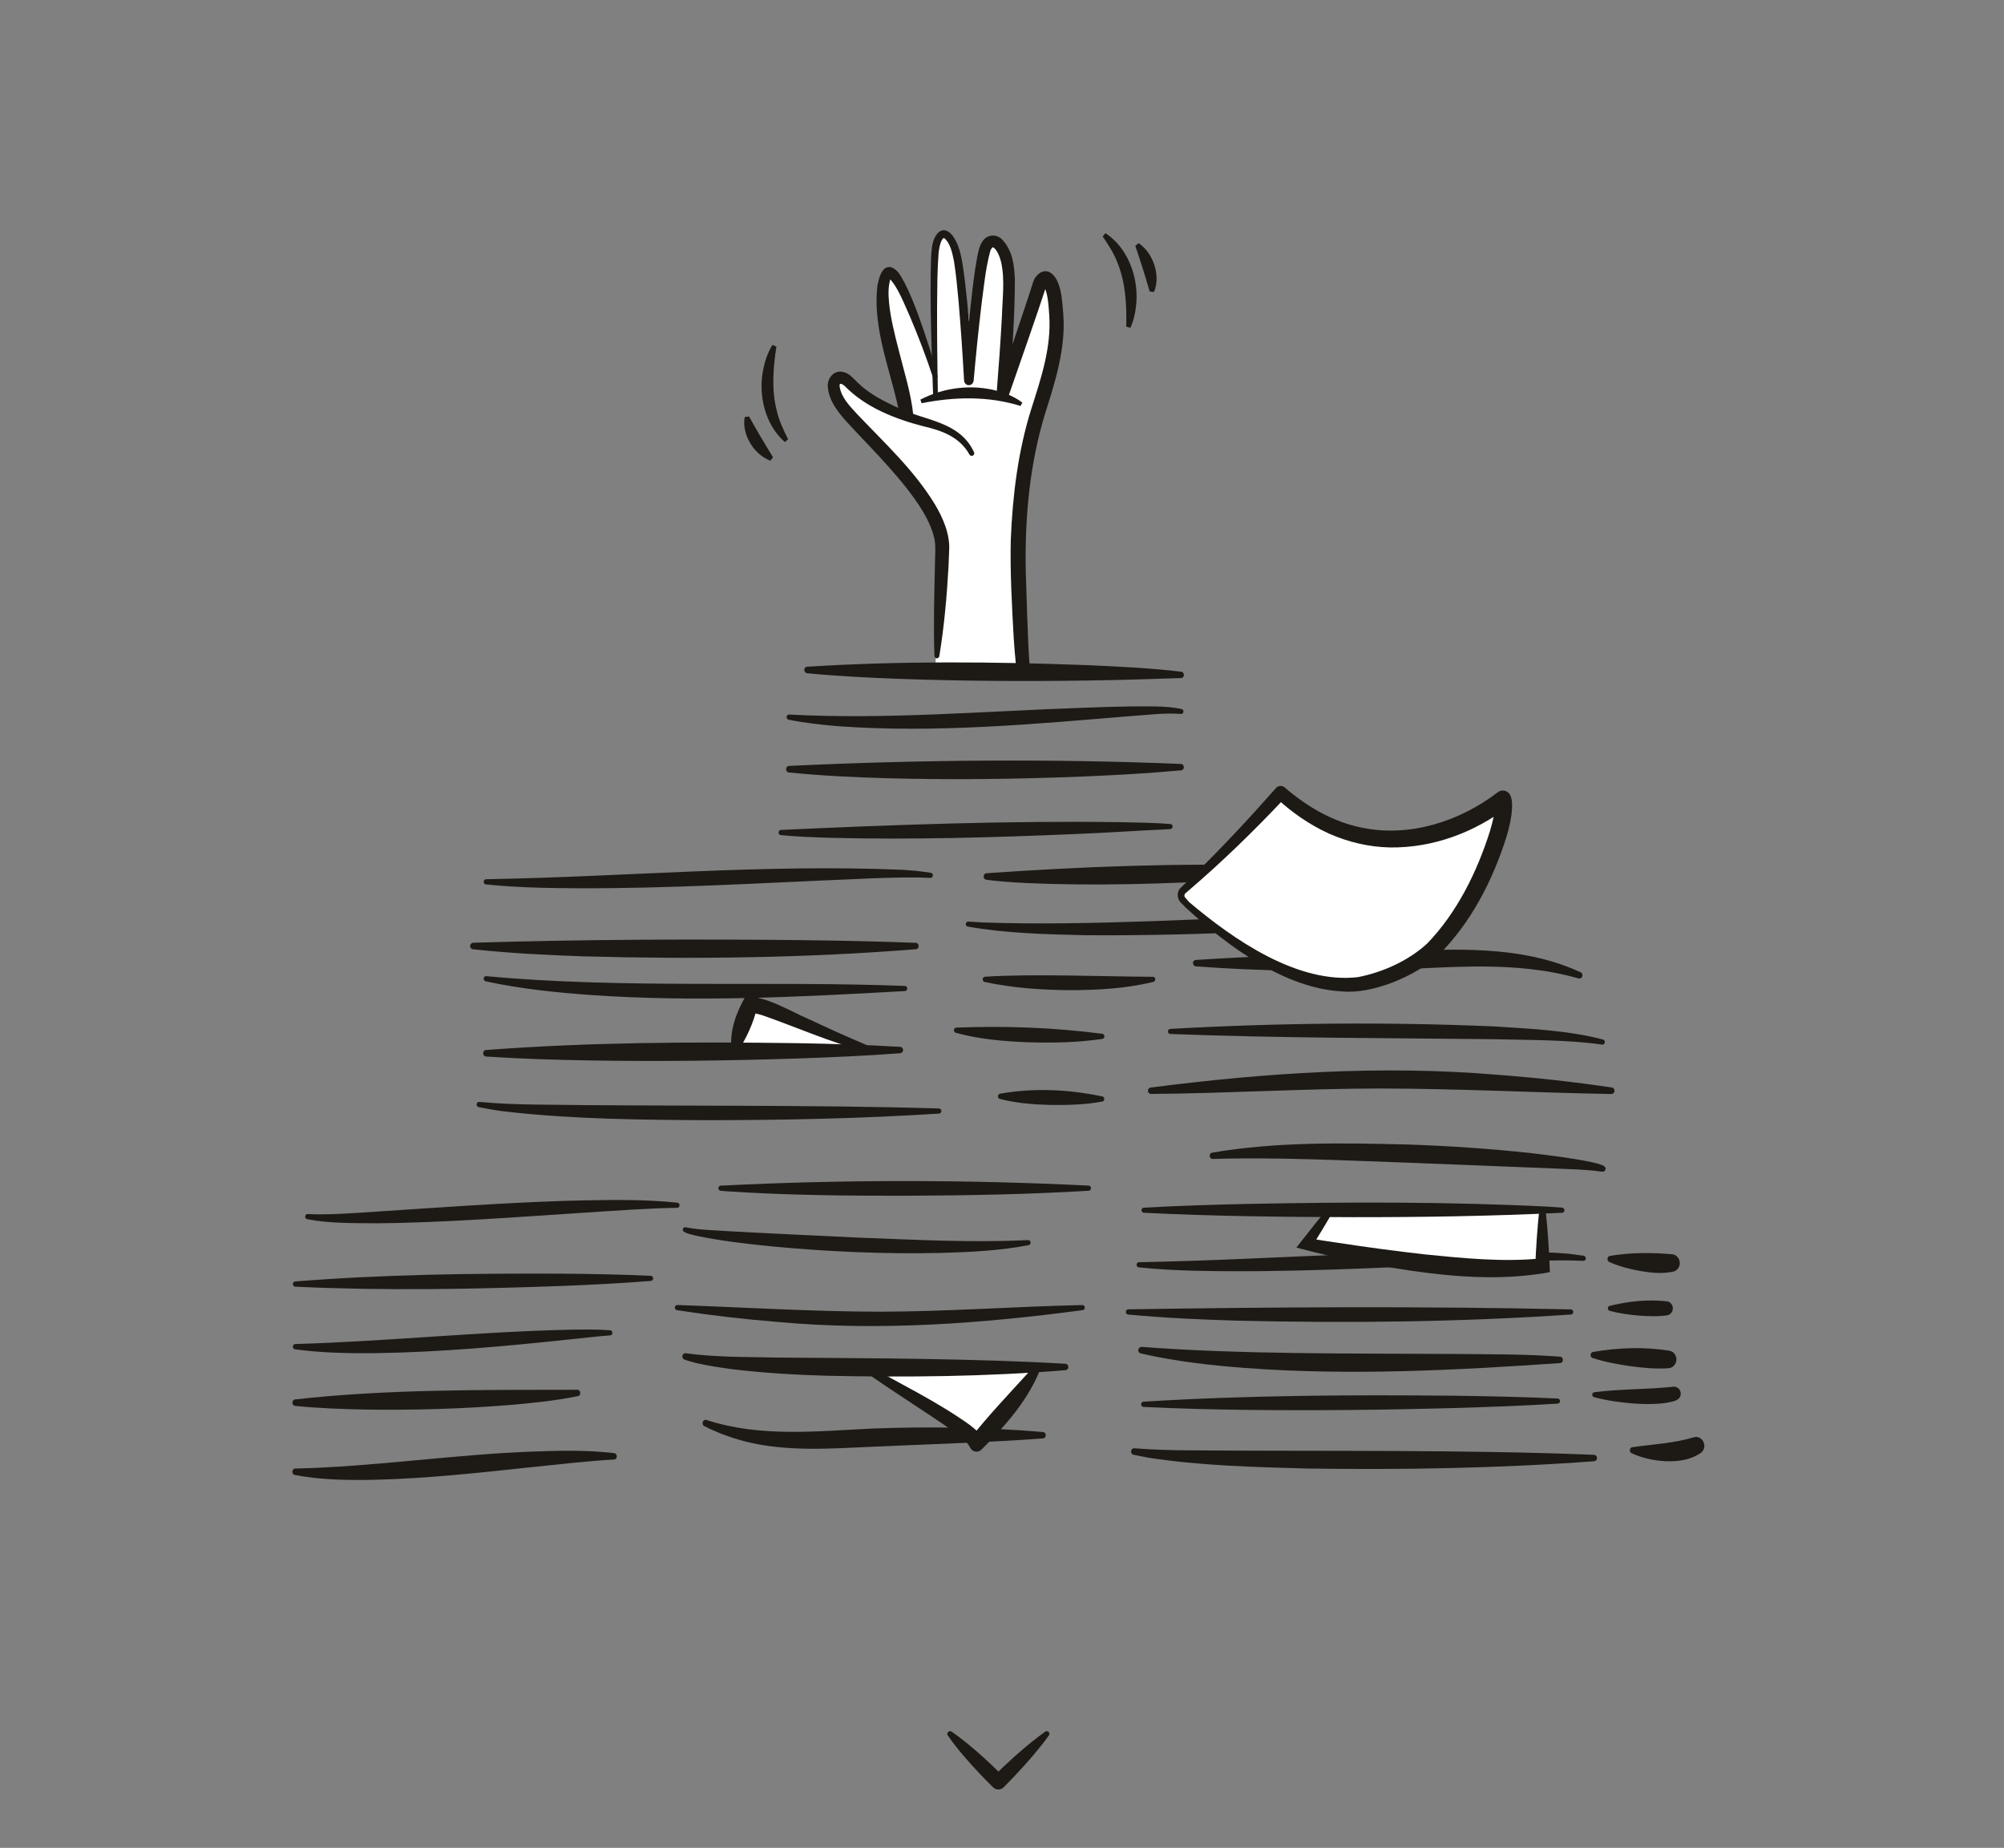 <svg width="206" height="190" viewBox="0 0 206 190" fill="none" xmlns="http://www.w3.org/2000/svg">
<rect x="0" y="0" width="206" height="190" fill="#808080" stroke="none"/>
<g clip-path="url(#clip0_238_9174)">
<path d="M102.786 112.455C106.271 111.838 109.862 112.015 113.322 112.737C113.584 112.793 113.573 113.222 113.311 113.263C111.56 113.587 109.805 113.636 108.04 113.613C106.267 113.572 104.516 113.44 102.776 112.993C102.51 112.933 102.524 112.504 102.786 112.459V112.455Z" fill="#1D1A16"/>
<path d="M98.312 105.661C103.321 105.465 108.334 105.65 113.314 106.296C113.594 106.338 113.602 106.781 113.314 106.823C110.81 107.191 108.287 107.244 105.765 107.172C103.235 107.075 100.716 106.868 98.251 106.195C97.971 106.12 98.018 105.665 98.312 105.661Z" fill="#1D1A16"/>
<path d="M101.251 100.427C106.249 100.108 113.433 100.412 118.507 100.435C118.794 100.435 118.851 100.886 118.564 100.957C115.719 101.657 112.787 101.807 109.88 101.811C106.97 101.781 104.071 101.585 101.215 100.965C100.928 100.905 100.956 100.442 101.254 100.431L101.251 100.427Z" fill="#1D1A16"/>
<path d="M147.439 94.276C135.504 95.637 123.498 96.243 111.492 96.16C109.73 96.118 107.218 96.058 105.481 95.942C103.479 95.822 101.473 95.626 99.482 95.276C99.345 95.254 99.252 95.118 99.277 94.975C99.299 94.836 99.421 94.742 99.553 94.757L101.039 94.848C112.001 95.235 124.388 94.385 135.418 94.069C139.408 93.93 143.402 93.799 147.403 93.742C147.547 93.742 147.661 93.859 147.665 94.005C147.665 94.145 147.568 94.261 147.439 94.276Z" fill="#1D1A16"/>
<path d="M165.499 129.134C167.605 128.777 169.801 128.777 171.9 128.968C172.374 129.021 172.718 129.465 172.668 129.961C172.629 130.36 172.349 130.668 171.993 130.751C170.827 130.999 169.751 130.871 168.617 130.69C167.522 130.491 166.457 130.22 165.423 129.758C165.143 129.641 165.201 129.179 165.495 129.134H165.499Z" fill="#1D1A16"/>
<path d="M165.463 134.274C167.408 133.792 169.385 133.585 171.362 133.807C171.742 133.864 172.004 134.228 171.954 134.627C171.911 134.954 171.663 135.202 171.362 135.247C170.379 135.383 169.396 135.345 168.412 135.266C167.429 135.176 166.446 135.052 165.463 134.777C165.219 134.721 165.222 134.33 165.463 134.274Z" fill="#1D1A16"/>
<path d="M163.755 139.011C166.353 138.564 169.019 138.462 171.624 138.887C172.094 138.981 172.403 139.455 172.313 139.943C172.237 140.357 171.907 140.65 171.527 140.68C170.214 140.774 168.908 140.65 167.605 140.474C166.292 140.282 164.996 140.049 163.719 139.635C163.417 139.545 163.446 139.06 163.751 139.007L163.755 139.011Z" fill="#1D1A16"/>
<path d="M163.891 143.151C166.529 142.805 169.392 142.869 171.997 142.587C172.374 142.534 172.718 142.812 172.765 143.207C172.851 144.091 171.746 144.136 171.186 144.256C170.138 144.403 169.04 144.388 167.996 144.316C166.597 144.207 165.215 144.023 163.852 143.654C163.597 143.59 163.626 143.177 163.884 143.154L163.891 143.151Z" fill="#1D1A16"/>
<path d="M167.817 148.798C169.945 148.497 172.015 148.407 174.035 147.805C175.001 147.456 175.65 148.809 174.814 149.407C173.705 150.151 172.417 150.294 171.168 150.242C169.97 150.17 168.818 149.93 167.716 149.418C167.433 149.29 167.512 148.82 167.813 148.798H167.817Z" fill="#1D1A16"/>
<path d="M30.379 150.997C38.237 150.832 47 149.516 54.865 149.249C57.606 149.148 60.373 149.087 63.132 149.415C63.495 149.46 63.506 150.046 63.114 150.069C60.398 150.227 57.689 150.539 54.973 150.821C49.533 151.4 44.068 152.016 38.589 152.152C35.829 152.212 33.045 152.182 30.314 151.663C29.941 151.588 29.98 150.986 30.382 150.994L30.379 150.997Z" fill="#1D1A16"/>
<path d="M30.339 143.891C39.827 142.824 49.78 142.917 59.332 142.899C59.702 142.891 59.781 143.474 59.401 143.553C56.993 144.045 54.571 144.282 52.152 144.485C47.315 144.865 42.468 145.008 37.62 144.933C35.198 144.891 32.772 144.797 30.346 144.561C29.977 144.523 29.952 143.936 30.339 143.888V143.891Z" fill="#1D1A16"/>
<path d="M30.361 138.195C39.572 137.936 49.432 136.913 58.64 136.721C59.996 136.706 61.346 136.672 62.72 136.781C63.014 136.804 63.032 137.285 62.72 137.308C61.389 137.402 60.039 137.567 58.697 137.706C51.973 138.424 45.234 139.045 38.467 139.135C35.758 139.154 33.034 139.109 30.325 138.737C30.031 138.695 30.027 138.203 30.357 138.199L30.361 138.195Z" fill="#1D1A16"/>
<path d="M72.62 146.004C78.189 147.82 83.987 147.147 89.718 146.884C95.56 146.666 101.387 146.753 107.214 147.241C107.57 147.275 107.613 147.862 107.211 147.899C102.191 148.29 94.899 148.52 89.797 148.753C85.455 148.937 80.894 149.306 76.581 148.208C75.132 147.832 73.721 147.309 72.394 146.632C72.056 146.459 72.247 145.895 72.62 146.004Z" fill="#1D1A16"/>
<path d="M69.638 134.183C76.581 134.428 83.507 134.86 90.446 134.871C97.372 134.86 104.319 134.341 111.262 134.187C111.402 134.187 111.517 134.3 111.517 134.443C111.517 134.578 111.42 134.695 111.294 134.71C100.928 136.093 90.425 136.883 79.979 135.928C76.502 135.65 73.036 135.247 69.588 134.714C69.448 134.691 69.351 134.556 69.373 134.409C69.39 134.274 69.505 134.176 69.634 134.18L69.638 134.183Z" fill="#1D1A16"/>
<path d="M30.336 131.762C39.457 131.036 48.611 130.92 57.754 130.961C60.804 130.987 63.85 131.04 66.9 131.183C67.04 131.19 67.148 131.311 67.141 131.457C67.133 131.593 67.033 131.698 66.907 131.709C63.864 131.95 60.818 132.104 57.775 132.224C48.636 132.555 39.493 132.732 30.354 132.3C30.059 132.292 29.998 131.8 30.339 131.762H30.336Z" fill="#1D1A16"/>
<path d="M70.607 126.216C71.981 126.472 73.46 126.494 74.863 126.592C77.647 126.754 85.186 127.111 88.071 127.246C93.931 127.464 99.815 127.795 105.671 127.506C105.811 127.498 105.93 127.607 105.937 127.754C105.944 127.885 105.854 128.002 105.732 128.028C102.808 128.592 99.841 128.739 96.877 128.825C90.967 128.961 85.057 128.705 79.176 128.141C76.599 127.874 74.016 127.588 71.475 127.04C71.07 126.93 70.686 126.878 70.302 126.645C70.191 126.573 70.155 126.419 70.223 126.303C70.305 126.152 70.474 126.182 70.611 126.212L70.607 126.216Z" fill="#1D1A16"/>
<path d="M74.17 121.907C86.736 121.279 99.349 121.287 111.915 121.907C112.055 121.915 112.159 122.039 112.152 122.186C112.145 122.321 112.041 122.426 111.915 122.434C105.621 122.817 99.32 122.919 93.016 122.949C86.926 122.956 80.787 122.896 74.705 122.49L74.066 122.434C73.714 122.374 73.79 121.862 74.166 121.907H74.17Z" fill="#1D1A16"/>
<path d="M164.634 107.398C161.002 106.894 157.285 106.954 153.621 106.853C142.519 106.729 131.399 106.744 120.297 106.315C120.157 106.311 120.05 106.187 120.057 106.044C120.06 105.909 120.164 105.8 120.294 105.793C131.41 105.172 142.541 105.063 153.664 105.541C157.4 105.793 161.132 105.932 164.788 106.887C165.097 106.992 164.975 107.5 164.634 107.398Z" fill="#1D1A16"/>
<path d="M162.273 100.608C155.889 98.773 149.298 99.465 142.774 99.724C136.147 99.939 129.533 99.856 122.92 99.363C122.572 99.337 122.504 98.75 122.924 98.705C128.629 98.31 136.907 98.085 142.706 97.856C149.265 97.577 156.302 97.115 162.477 99.969C162.825 100.123 162.66 100.705 162.276 100.604L162.273 100.608Z" fill="#1D1A16"/>
<path d="M165.635 112.489C157.737 112.346 149.872 111.932 141.978 111.921C134.105 111.925 126.207 112.421 118.316 112.481C118.144 112.481 118.001 112.335 118.001 112.154C118.001 111.985 118.123 111.842 118.281 111.823C130.072 110.308 141.999 109.507 153.873 110.507C157.827 110.804 161.767 111.233 165.689 111.82C165.865 111.846 165.987 112.015 165.962 112.199C165.94 112.369 165.796 112.493 165.639 112.489H165.635Z" fill="#1D1A16"/>
<path d="M164.533 120.456C162.962 120.234 161.286 120.223 159.689 120.14C156.521 120.012 147.956 119.674 144.676 119.546C138.016 119.32 131.335 118.967 124.675 119.166C124.503 119.174 124.356 119.031 124.348 118.851C124.341 118.685 124.456 118.542 124.607 118.516C131.256 117.384 138.03 117.516 144.737 117.681C148.896 117.82 153.141 118.11 157.289 118.553C159.259 118.794 161.609 119.069 163.543 119.482C163.923 119.569 164.297 119.651 164.673 119.79C164.889 119.866 165.143 120.046 165.007 120.313C164.917 120.509 164.702 120.479 164.533 120.456Z" fill="#1D1A16"/>
<path d="M49.289 113.301C51.202 113.485 53.229 113.549 55.159 113.575C68.648 113.767 83.069 113.572 96.525 113.974C96.665 113.978 96.772 114.098 96.769 114.245C96.765 114.38 96.661 114.489 96.532 114.5C88.652 115.008 80.762 115.17 72.871 115.181C65.964 115.143 59.031 115.087 52.152 114.312C51.27 114.23 50.078 114.008 49.199 113.835C48.887 113.771 48.944 113.256 49.289 113.305V113.301Z" fill="#1D1A16"/>
<path d="M49.999 100.371C64.04 101.683 78.946 100.833 93.03 101.375C93.314 101.397 93.364 101.886 93.012 101.901C82.247 102.51 71.439 103.067 60.664 102.303C57.068 102.044 53.466 101.668 49.924 100.901C49.784 100.871 49.694 100.728 49.723 100.581C49.748 100.446 49.87 100.356 49.999 100.367V100.371Z" fill="#1D1A16"/>
<path d="M48.636 96.934C60.007 96.592 71.375 96.543 82.75 96.671C86.539 96.716 90.339 96.799 94.124 96.942C94.487 96.942 94.569 97.547 94.15 97.6C82.782 98.506 71.386 98.645 59.996 98.333C56.2 98.205 52.404 98.01 48.614 97.607C48.439 97.589 48.309 97.423 48.327 97.239C48.345 97.07 48.478 96.942 48.636 96.938V96.934Z" fill="#1D1A16"/>
<path d="M49.974 90.403C64.245 90.159 78.526 88.824 92.808 89.437L94.243 89.546L95.682 89.742C95.987 89.791 95.965 90.294 95.617 90.264C92.363 90.099 87.547 90.43 84.246 90.546C74.73 90.979 65.207 91.501 55.676 91.283C53.767 91.231 51.855 91.137 49.949 90.937C49.809 90.922 49.705 90.791 49.72 90.644C49.734 90.505 49.845 90.4 49.978 90.403H49.974Z" fill="#1D1A16"/>
<path d="M116.644 148.918C118.557 149.072 120.581 149.121 122.508 149.129C135.996 149.238 150.414 149.039 163.866 149.587C164.038 149.595 164.175 149.749 164.167 149.93C164.16 150.099 164.035 150.23 163.877 150.245C154.031 150.979 144.159 151.14 134.292 150.994C128.855 150.843 123.398 150.712 118.004 149.877L116.526 149.58C116.131 149.493 116.217 148.858 116.637 148.918H116.644Z" fill="#1D1A16"/>
<path d="M117.541 144.124C128.173 143.463 138.827 143.406 149.473 143.511C153.022 143.557 156.571 143.632 160.12 143.797C160.26 143.805 160.367 143.925 160.36 144.072C160.353 144.207 160.249 144.316 160.123 144.324C156.578 144.545 153.029 144.673 149.481 144.775C142.387 144.974 135.289 145.045 128.191 144.967C124.643 144.925 121.094 144.842 117.545 144.662C117.405 144.654 117.294 144.53 117.301 144.38C117.308 144.241 117.412 144.132 117.541 144.124Z" fill="#1D1A16"/>
<path d="M117.355 138.488C127.668 139.282 139.182 139.143 149.574 139.218C153.184 139.259 156.761 139.218 160.378 139.496C160.751 139.53 160.762 140.143 160.353 140.154C149.595 140.895 138.777 141.462 127.998 140.658C124.399 140.383 120.796 139.977 117.258 139.158C117.086 139.116 116.974 138.94 117.014 138.755C117.05 138.59 117.197 138.481 117.355 138.492V138.488Z" fill="#1D1A16"/>
<path d="M115.981 134.627C131.145 134.39 146.309 134.296 161.473 134.635C161.613 134.635 161.727 134.755 161.724 134.905C161.724 135.041 161.62 135.15 161.491 135.161C150.119 135.935 138.727 136.063 127.341 135.796C123.545 135.687 119.748 135.518 115.963 135.165C115.823 135.153 115.719 135.022 115.729 134.871C115.74 134.732 115.851 134.631 115.981 134.627Z" fill="#1D1A16"/>
<path d="M117.089 129.78C131.36 129.536 145.641 128.201 159.923 128.814L161.358 128.923L162.797 129.119C163.102 129.168 163.08 129.671 162.732 129.641C159.478 129.476 154.662 129.807 151.361 129.923C141.845 130.356 132.322 130.878 122.791 130.66C120.882 130.608 118.97 130.514 117.064 130.314C116.924 130.299 116.82 130.168 116.835 130.021C116.849 129.882 116.96 129.777 117.093 129.777L117.089 129.78Z" fill="#1D1A16"/>
<path d="M80.284 85.335C91.936 84.797 103.612 84.376 115.281 84.538C116.956 84.576 118.607 84.591 120.312 84.726C120.448 84.737 120.552 84.861 120.541 85.008C120.53 85.155 120.408 85.256 120.272 85.252C116.978 85.407 113.612 85.636 110.3 85.767C101.965 86.121 93.622 86.354 85.279 86.144C83.607 86.087 81.939 86.034 80.263 85.869C80.123 85.854 80.019 85.722 80.033 85.576C80.044 85.437 80.155 85.335 80.284 85.331V85.335Z" fill="#1D1A16"/>
<path d="M101.409 89.787C111.172 89.103 120.972 88.734 130.761 88.993C132.171 89.05 133.549 89.084 134.995 89.249C135.167 89.268 135.289 89.43 135.271 89.61C135.253 89.787 135.11 89.907 134.948 89.903C132.458 90.091 129.049 90.37 126.598 90.498C119.608 90.885 112.6 91.107 105.6 90.802C104.197 90.731 102.794 90.644 101.387 90.46C101.018 90.411 101.014 89.809 101.412 89.791L101.409 89.787Z" fill="#1D1A16"/>
<path d="M81.103 78.752C94.476 78.12 108.025 78.003 121.399 78.549C121.758 78.567 121.819 79.161 121.413 79.207C118.058 79.519 114.699 79.699 111.341 79.842C104.62 80.113 97.896 80.199 91.175 80.019C87.812 79.925 84.45 79.763 81.092 79.428C80.719 79.391 80.701 78.782 81.106 78.755L81.103 78.752Z" fill="#1D1A16"/>
<path d="M81.128 73.473C91.186 73.995 101.24 73.123 111.294 72.777C112.977 72.706 114.66 72.661 116.347 72.634C118.072 72.649 119.73 72.544 121.463 72.898C121.772 72.977 121.686 73.48 121.349 73.409C119.716 73.277 118.029 73.51 116.39 73.616C106.357 74.447 96.166 75.402 86.105 74.665C84.418 74.522 82.732 74.334 81.067 74.003C80.927 73.977 80.837 73.834 80.862 73.687C80.887 73.552 81.002 73.462 81.131 73.469L81.128 73.473Z" fill="#1D1A16"/>
<path d="M104.782 56.177C104.656 53.177 106.156 44.195 108.068 39.754C109.981 35.314 109.009 28.791 107.552 28.896C106.095 29.001 104.71 37.066 104.082 37.491C103.454 37.916 103.633 34.303 103.633 34.303C103.633 34.303 103.913 25.136 102.076 24.824C100.239 24.512 99.837 34.622 99.837 34.622C99.668 32.4 98.122 23.399 96.945 24.14C95.768 24.88 96.166 38.837 96.166 38.837C95.739 36.258 93.88 33.716 93.579 31.753C93.486 31.159 90.881 26.223 90.992 28.896C91.103 31.569 93.665 43.003 93.665 43.003C91.458 42.939 87.906 39.296 86.754 38.927C85.602 38.559 85.717 39.469 85.861 40.852C86.004 42.236 88.778 45.161 91.024 46.74C93.27 48.319 96.694 53.828 96.816 55.316C96.938 56.805 96.367 56.617 96.367 56.617L96.166 69.021C96.166 69.021 99.46 69.39 105.259 68.893C104.889 61.892 104.782 56.177 104.782 56.177Z" fill="white"/>
<path d="M99.665 46.755C98.66 44.928 96.812 44.266 94.928 43.834C92.032 43.078 89.015 41.924 86.829 39.69C86.661 39.547 86.499 39.442 86.341 39.465C86.331 39.469 86.341 39.465 86.341 39.472C86.334 39.472 86.295 39.581 86.309 39.743C86.485 40.871 87.335 41.736 88.082 42.552C90.881 45.507 93.938 48.297 96.105 51.861C96.916 53.218 97.68 54.94 97.566 56.629L97.505 58.189C97.336 61.302 97.06 64.397 96.554 67.476C96.5 67.758 96.076 67.78 96.055 67.438C95.947 64.449 96.037 61.133 96.105 58.133C96.105 57.287 96.238 56.05 96.015 55.249C95.556 53.399 94.368 51.718 93.213 50.214C91.982 48.654 90.622 47.176 89.237 45.714C88.545 44.98 87.841 44.255 87.149 43.495C86.23 42.477 85.236 41.315 85.1 39.822C85.003 38.867 85.76 37.991 86.707 38.258C87.321 38.401 87.727 38.908 88.139 39.318C89.363 40.521 90.873 41.273 92.416 41.976C95.097 43.266 98.646 43.315 100.117 46.484C100.268 46.785 99.848 47.041 99.672 46.751L99.665 46.755Z" fill="#1D1A16"/>
<path d="M92.535 42.935C91.731 38.457 89.643 34.013 90.199 29.332C90.353 28.61 90.633 27.283 91.591 27.475C92.359 27.749 92.582 28.411 92.962 29.031C93.504 30.076 93.924 31.144 94.333 32.216C95.118 34.378 95.832 36.532 96.399 38.777L95.936 38.908C95.237 36.773 94.422 34.633 93.543 32.562C92.922 31.204 92.323 29.543 91.369 28.561C91.397 28.576 91.501 28.561 91.552 28.531C91.602 28.501 91.606 28.482 91.598 28.501C91.598 28.501 91.57 28.58 91.552 28.629C91.286 29.415 91.311 30.253 91.387 31.095C91.548 32.753 91.964 34.363 92.381 35.991C92.937 38.228 93.658 40.439 93.891 42.766L92.528 42.939L92.535 42.935Z" fill="#1D1A16"/>
<path d="M95.926 40.931C95.779 36.134 95.563 31.336 95.707 26.531C95.714 26.271 95.761 25.726 95.797 25.463C95.926 24.26 96.791 22.891 97.903 24.204C98.463 24.944 98.707 25.881 98.879 26.76C99.119 28.14 99.259 29.501 99.403 30.866C99.676 33.599 99.887 36.329 100.074 39.066L99.091 39.055C99.288 36.468 99.514 33.889 99.79 31.306C99.97 29.689 100.146 28.061 100.447 26.452C100.555 25.933 100.655 25.317 100.975 24.846C101.437 24.095 102.428 24.012 103.031 24.643C104.1 25.805 104.251 27.245 104.326 28.708C104.315 32.637 104.017 36.498 103.759 40.401L102.496 40.111C103.203 38.021 105.029 32.614 105.693 30.584L106.221 28.948C106.429 28.294 107.168 27.636 107.871 27.979C109.159 28.651 109.181 31.107 109.306 32.374C109.558 35.84 108.445 39.333 107.437 42.503C105.822 47.77 105.327 53.358 105.446 58.866C105.542 61.626 105.625 65.325 105.812 68.066L105.851 68.457L105.873 68.623C105.873 68.641 105.883 68.664 105.873 68.641L105.858 68.604C105.611 68.013 104.731 68.108 104.602 68.735C104.825 67.807 106.117 68.123 105.941 69.044C105.833 69.668 104.925 69.927 104.599 69.183C104.477 68.863 104.462 68.536 104.419 68.213C104.333 67.371 104.261 66.495 104.208 65.66C104.025 62.404 103.82 58.757 103.903 55.493C104.089 50.947 104.649 46.345 106.02 42.022C107.028 38.837 108.065 35.788 107.86 32.456C107.781 31.438 107.742 30.155 107.265 29.317C107.304 29.351 107.43 29.396 107.509 29.37C107.645 29.34 107.642 29.291 107.62 29.332C107.595 29.362 107.555 29.43 107.523 29.509C106.597 32.359 104.721 37.686 103.723 40.57C103.601 40.927 103.224 41.112 102.887 40.98C102.604 40.871 102.435 40.581 102.46 40.281C102.665 37.709 102.851 35.13 102.991 32.554C103.038 30.678 103.318 28.768 102.909 26.948C102.776 26.396 102.539 25.832 102.245 25.546C102.159 25.471 102.101 25.422 102.04 25.429C102.004 25.429 101.846 25.617 101.793 25.824C101.308 27.595 101.125 29.576 100.878 31.43C100.573 33.987 100.314 36.562 100.085 39.13C100.063 39.416 99.819 39.63 99.546 39.604C99.299 39.581 99.116 39.371 99.102 39.119C98.947 36.393 98.768 33.663 98.531 30.945C98.409 29.591 98.28 28.227 98.072 26.907C97.91 26.084 97.698 24.997 97.074 24.497C97.006 24.474 97.027 24.471 96.977 24.493C96.931 24.516 96.855 24.61 96.798 24.726C96.608 25.068 96.525 25.64 96.478 26.061C96.414 26.899 96.382 27.749 96.36 28.595C96.281 32.693 96.342 36.799 96.414 40.897C96.425 41.221 95.947 41.239 95.933 40.912L95.926 40.931Z" fill="#1D1A16"/>
<path d="M104.907 41.743C101.595 40.706 98.107 40.792 94.734 41.461L94.612 41.089C97.052 39.818 99.952 39.48 102.593 40.213C103.475 40.465 104.329 40.818 105.09 41.394L104.904 41.747L104.907 41.743Z" fill="#1D1A16"/>
<path d="M115.769 33.584C115.826 31.332 115.708 29.039 114.847 26.963C114.484 25.997 113.935 25.189 113.35 24.309L113.637 23.974C115.884 25.441 117.01 28.377 116.813 31.088C116.748 31.994 116.573 32.881 116.192 33.712L115.769 33.584Z" fill="#1D1A16"/>
<path d="M79.811 35.641C79.463 37.863 79.291 40.145 79.872 42.326C80.109 43.334 80.546 44.214 81.013 45.165L80.686 45.458C78.648 43.691 77.909 40.627 78.458 37.968C78.638 37.081 78.928 36.228 79.409 35.457L79.811 35.641Z" fill="#1D1A16"/>
<path d="M118.177 29.964C117.714 28.358 117.244 26.869 116.705 25.286L117.043 25.004C118.184 25.779 118.862 27.204 118.891 28.614C118.891 29.091 118.833 29.565 118.611 30.028L118.177 29.964Z" fill="#1D1A16"/>
<path d="M77.001 42.826C77.805 44.274 78.594 45.605 79.463 47.015L79.197 47.368C77.916 46.894 76.94 45.672 76.603 44.311C76.495 43.849 76.449 43.371 76.563 42.871L77.001 42.83V42.826Z" fill="#1D1A16"/>
<path d="M82.975 68.555C92.578 67.946 102.198 68.032 111.807 68.393C115.012 68.536 118.209 68.683 121.424 69.066C121.786 69.111 121.797 69.705 121.399 69.72C118.209 69.826 114.994 69.931 111.789 69.972C105.384 70.066 98.976 70.032 92.574 69.807C89.37 69.69 86.169 69.532 82.965 69.224C82.591 69.186 82.57 68.581 82.975 68.551V68.555Z" fill="#1D1A16"/>
<path d="M88.792 140.545C93.687 143.666 99.715 146.888 100.397 148.384C100.397 148.384 106.414 141.82 106.615 140.406" fill="white"/>
<path d="M88.961 140.259C92.488 142.256 96.324 144.113 99.636 146.478C100.228 146.956 100.687 147.249 101.121 148.023L99.819 147.805C101.577 145.579 103.705 143.327 105.614 141.237C105.865 140.944 106.185 140.598 106.35 140.278C106.493 139.981 106.96 140.124 106.927 140.455C106.909 140.778 106.834 140.996 106.755 141.222C105.435 144.279 103.174 146.764 100.888 149.054C100.583 149.347 100.113 149.328 99.833 149.008C99.639 148.745 99.65 148.599 99.32 148.294C97.86 146.929 96.123 145.899 94.469 144.779C92.75 143.636 90.281 142.045 88.634 140.834C88.315 140.601 88.613 140.064 88.968 140.259H88.961Z" fill="#1D1A16"/>
<path d="M88.911 107.74C82.423 105.492 79.029 103.379 77.08 103.292C77.08 103.292 75.756 106.654 75.505 108.064" fill="white"/>
<path d="M88.81 108.06C85.333 107.169 81.777 105.578 78.386 104.398C77.916 104.255 77.439 104.138 77.048 104.134L77.823 103.616C77.425 105.232 76.736 106.759 75.817 108.124C75.666 108.398 75.243 108.312 75.2 108.003C74.96 106.018 75.684 104.086 76.65 102.42C79.064 102.555 81.088 103.913 83.245 104.838C85.15 105.744 87.07 106.593 89.011 107.424C89.374 107.575 89.194 108.169 88.81 108.063V108.06Z" fill="#1D1A16"/>
<path d="M122.045 93.02C122.045 93.02 122.073 93.047 122.124 93.096C123.01 93.911 131.084 101.19 138.002 101.243C140.198 101.578 145.064 99.807 147.328 97.581C151.867 93.118 155.086 84.237 154.476 82.226C154.476 82.226 143.025 91.802 131.643 81.523C131.643 81.523 126.853 86.88 121.643 91.546C121.349 91.81 121.327 92.246 121.593 92.535L122.045 93.024V93.02Z" fill="white"/>
<path d="M122.228 92.746C126.842 96.656 133.409 101.183 139.577 100.472C142.125 99.976 144.755 98.803 146.7 97.021C149.757 93.863 151.842 89.655 153.177 85.399C153.431 84.489 153.74 83.41 153.629 82.504L155.025 82.948C151.522 85.629 147.252 87.193 142.896 87.136C140.725 87.095 138.572 86.587 136.577 85.696C134.6 84.786 132.788 83.534 131.202 82.053L132.131 82C128.931 85.414 125.59 88.655 122.056 91.678L121.873 91.836C121.779 91.907 121.736 92.024 121.758 92.141C121.772 92.223 121.804 92.265 121.937 92.411L122.224 92.742L122.228 92.746ZM121.912 93.344L121.829 93.257L121.474 92.896C121.008 92.535 120.882 91.723 121.392 91.264C121.42 91.234 122.917 89.787 122.996 89.708C125.82 86.933 128.529 84.016 131.152 81.038C131.396 80.756 131.812 80.737 132.085 80.985C134.396 82.981 137.058 84.516 139.993 85.102C144.845 86.114 150.005 84.493 153.948 81.474C154.328 81.165 154.877 81.237 155.172 81.635C155.466 82.09 155.441 82.748 155.426 83.143C155.373 84.113 155.143 85.042 154.888 85.944C153.453 90.539 151.185 94.93 147.798 98.28C145.412 100.412 141.045 102.247 137.905 101.935C132.146 101.623 126.351 97.434 121.908 93.34L121.912 93.344Z" fill="#1D1A16"/>
<path d="M70.56 139.15C73.736 139.586 77.005 139.515 80.209 139.59C89.686 139.661 100.106 139.676 109.522 140.225C109.694 140.237 109.827 140.391 109.82 140.571C109.812 140.737 109.687 140.868 109.533 140.883C101.387 141.553 93.224 141.628 85.061 141.459C81.784 141.365 78.508 141.18 75.254 140.782C74.027 140.616 72.799 140.436 71.59 140.154C71.177 140.052 70.797 139.958 70.349 139.789C70.183 139.725 70.097 139.534 70.158 139.361C70.219 139.184 70.399 139.105 70.564 139.158L70.56 139.15Z" fill="#1D1A16"/>
<path d="M49.956 107.966C60.585 107.157 71.238 107.112 81.888 107.259C85.437 107.323 88.986 107.424 92.538 107.639C92.711 107.65 92.843 107.804 92.833 107.985C92.822 108.15 92.696 108.282 92.542 108.293C88.997 108.564 85.448 108.718 81.899 108.838C74.805 109.071 67.707 109.15 60.61 109.037C57.061 108.977 53.512 108.868 49.96 108.635C49.587 108.609 49.547 108 49.956 107.962V107.966Z" fill="#1D1A16"/>
<path d="M158.555 124.4V130.156C150.403 131.427 134.313 127.919 134.313 127.919L136.735 124.441" fill="white"/>
<path d="M158.878 124.4C159.112 126.528 159.241 128.664 159.32 130.799L158.667 130.92C152.495 131.905 146.291 130.927 140.201 129.867C137.873 129.42 135.555 128.893 133.258 128.28C133.624 127.825 134.762 126.367 135.145 125.885C135.583 125.333 136.032 124.787 136.484 124.242C136.599 124.107 136.796 124.092 136.929 124.212C137.047 124.317 137.069 124.498 136.99 124.629C136.635 125.246 136.276 125.859 135.906 126.468L134.794 128.284L134.435 127.306C135.429 127.472 136.437 127.63 137.438 127.773C140.442 128.235 143.46 128.637 146.47 128.98C150.435 129.374 154.493 129.788 158.444 129.389L157.816 130.153C157.902 128.231 158.021 126.314 158.232 124.396C158.268 124.005 158.839 124.005 158.875 124.396L158.878 124.4Z" fill="#1D1A16"/>
<path d="M160.497 124.701C153.374 125.043 146.183 125.16 139.06 125.152C131.898 125.133 124.736 125.058 117.577 124.697C117.437 124.69 117.333 124.566 117.34 124.423C117.348 124.287 117.452 124.182 117.577 124.175C121.158 123.975 124.739 123.866 128.317 123.787C138.605 123.588 148.921 123.554 159.201 124.073C159.542 124.092 160.242 124.144 160.586 124.175C160.934 124.227 160.873 124.746 160.497 124.705V124.701Z" fill="#1D1A16"/>
<path d="M31.663 124.829C33.206 124.919 34.817 124.814 36.36 124.735C40.584 124.464 46.354 124.058 50.577 123.817C53.742 123.644 56.91 123.486 60.086 123.423C63.262 123.366 66.445 123.325 69.631 123.663C69.767 123.678 69.868 123.806 69.857 123.953C69.843 124.092 69.731 124.193 69.602 124.19C66.452 124.242 63.297 124.483 60.14 124.686C53.573 125.114 45.277 125.739 38.768 125.78C36.461 125.761 33.852 125.806 31.581 125.363C31.262 125.299 31.319 124.787 31.667 124.832L31.663 124.829Z" fill="#1D1A16"/>
</g>
<path d="M97.422 178.436C98.435 179.894 99.622 181.228 100.841 182.515C101.249 182.941 101.661 183.361 102.082 183.773C102.382 184.074 102.872 184.077 103.171 183.773C104.624 182.305 106.026 180.781 107.293 179.148C107.474 178.913 107.653 178.676 107.826 178.431C107.912 178.307 107.882 178.137 107.757 178.05C107.661 177.983 107.536 177.987 107.443 178.05C107.198 178.221 106.959 178.4 106.724 178.581C105.084 179.843 103.555 181.239 102.082 182.688L103.171 182.688C102.756 182.269 102.334 181.859 101.908 181.452C100.833 180.439 99.724 179.459 98.542 178.569C98.337 178.416 98.027 178.189 97.813 178.047C97.564 177.881 97.254 178.187 97.423 178.436L97.422 178.436Z" fill="#1D1A16"/>
<defs>
<clipPath id="clip0_238_9174">
<rect width="145.146" height="128.505" fill="white" transform="translate(30.052 23.67)"/>
</clipPath>
</defs>
</svg>
